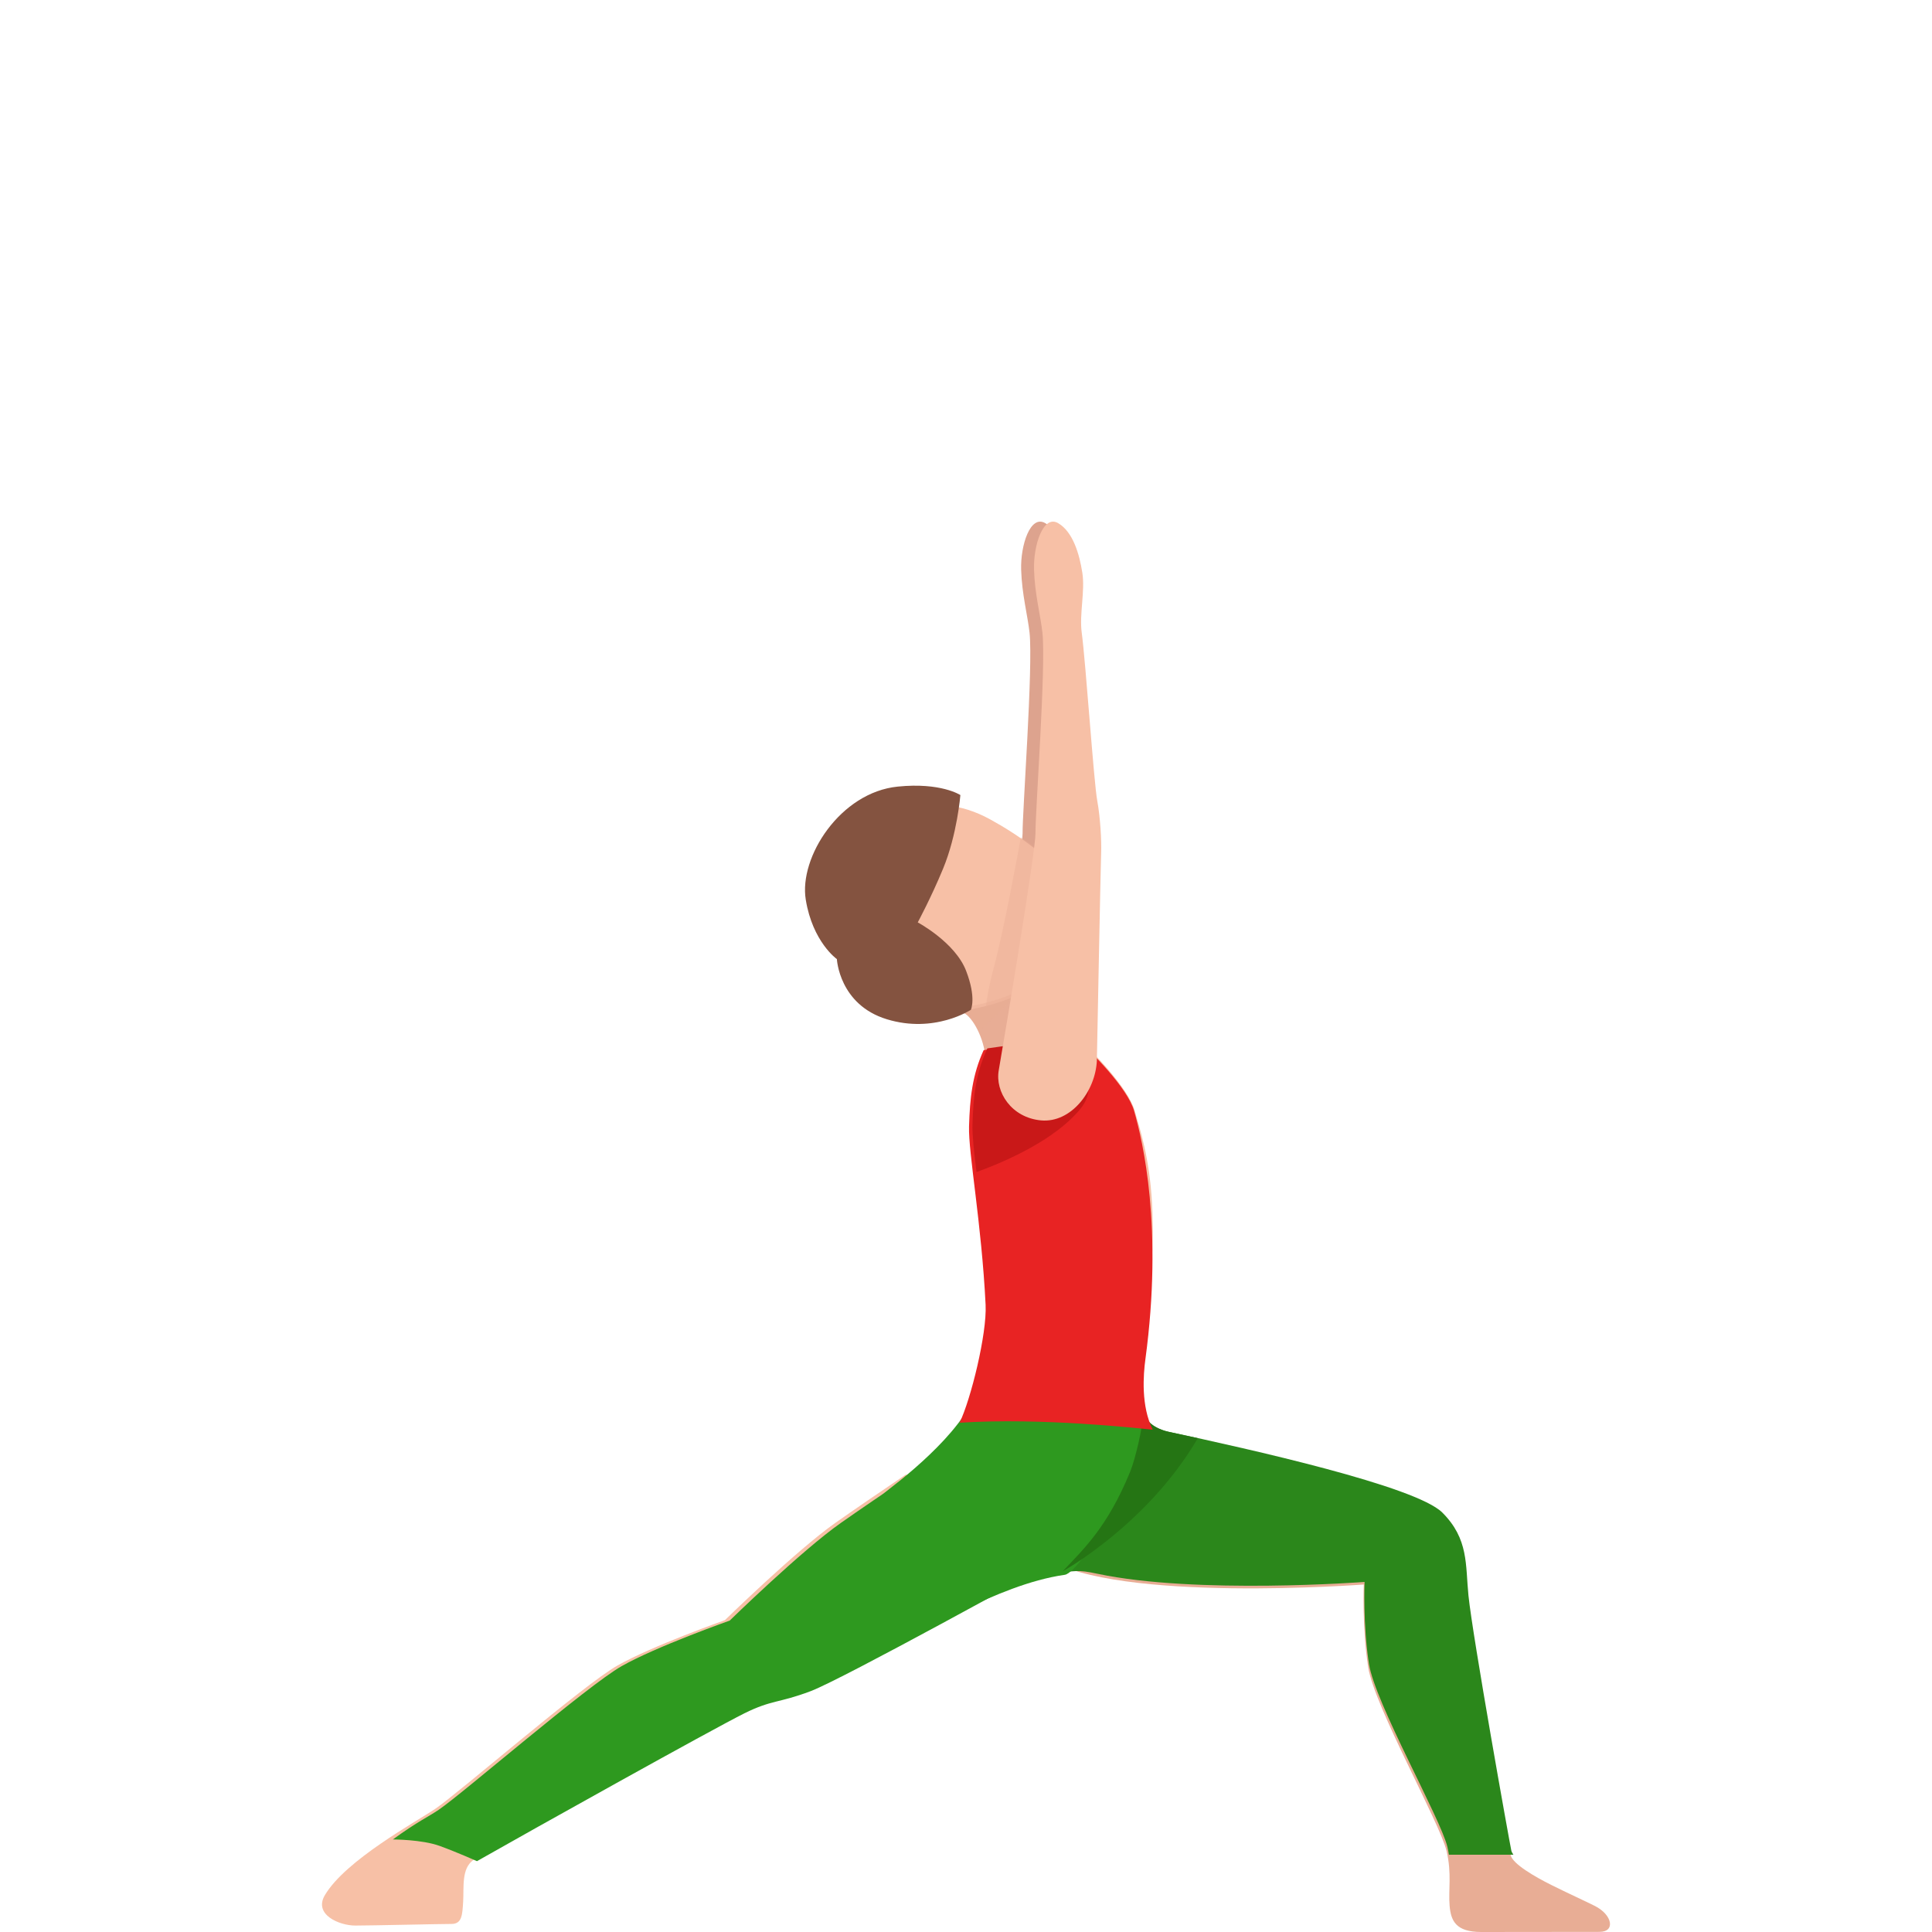 <svg width="300" height="300" viewBox="0 0 300 300" fill="none" xmlns="http://www.w3.org/2000/svg">
<path d="M153.081 166.201C154.347 158.875 158.827 131.997 158.788 129.385C158.739 126.303 160.433 103.567 159.869 98.263C159.576 95.561 158.681 92.309 158.564 88.477C158.447 84.644 159.995 79.891 162.303 81.232C164.611 82.573 165.615 86.065 166.063 88.927C166.511 91.779 165.585 95.351 165.965 98.203C166.608 103.027 167.845 121.44 168.38 124.342C168.848 126.873 169.062 130.516 168.984 132.467C168.906 134.409 168.322 164.67 168.322 164.67C168.108 169.473 164.3 174.386 159.664 173.976C155.038 173.556 152.506 169.533 153.081 166.201Z" fill="#DDA38E"/>
<path d="M73.51 288.821C77.052 286.326 109.062 268.811 114.823 265.938C119.112 263.811 120.067 264.398 125.082 262.499C130.097 260.591 161.54 243.165 161.54 243.165C165.589 240.64 141.619 228.314 140.565 229.03C136.764 231.604 132.515 234.497 129.739 236.455C123.649 240.74 112.564 251.575 112.564 251.575C112.564 251.575 101.211 255.591 95.878 258.622C90.544 261.654 71.35 278.314 67.609 280.859C64.654 282.867 53.679 288.811 50.445 294.278C48.654 297.3 52.684 299 55.171 299C57.659 299 68.107 298.751 70.097 298.751C71.758 298.751 71.788 297.3 71.918 295.322C72.057 293.056 71.619 290.143 73.51 288.821Z" fill="#F7C0A6"/>
<path d="M240.873 292.689C238.371 291.437 234.869 289.434 234.569 288.052C234.289 286.781 228.555 254.593 227.905 248.154C227.425 243.357 227.965 239.331 223.842 235.195C219.72 231.059 195.885 225.741 183.227 223.007C181.656 222.666 151.398 234.934 162.405 241.945C173.411 248.955 211.765 246.041 211.765 246.041C211.765 246.041 211.495 252.741 212.446 258.85C213.396 264.959 223.562 282.985 224.623 287.422C225.453 290.917 224.883 293.52 225.093 295.914C225.293 298.227 226.024 300 230.006 300C233.989 300 245.876 299.98 248.378 299.98C250.879 299.98 250.379 297.316 247.627 295.944C246.076 295.163 243.374 293.941 240.873 292.689Z" fill="#E8AD95"/>
<path d="M141.449 229.029C137.629 231.612 133.358 234.514 130.568 236.478C124.447 240.776 113.306 251.645 113.306 251.645C113.306 251.645 101.895 255.674 96.534 258.715C91.173 261.757 71.881 278.47 68.121 281.023C66.43 282.169 65.001 282.738 61 285.63C61 285.63 65.501 285.63 68.251 286.627C71.001 287.624 74.061 289 74.061 289C82.872 283.994 110.486 268.588 115.586 266.045C119.897 263.911 120.857 264.499 125.897 262.595C130.938 260.68 162.542 243.199 162.542 243.199C166.592 240.686 142.499 228.321 141.449 229.029Z" fill="#2E991F"/>
<path d="M234.68 287.373C234.4 286.11 228.67 254.137 228.02 247.741C227.54 242.976 228.08 238.977 223.96 234.868C219.84 230.76 194.08 225.03 181.43 222.314C181.18 222.264 178.74 221.737 177.91 220.076C177.08 218.414 159.849 244.637 163.51 244.299C167.18 243.971 167.219 243.692 170.439 244.378C185.74 247.612 211.89 245.642 211.89 245.642C211.89 245.642 211.62 252.297 212.57 258.365C213.52 264.433 223.68 282.34 224.74 286.747C224.84 287.174 224.92 287.592 224.99 288H235C234.85 287.781 234.73 287.572 234.68 287.373Z" fill="#2B871B"/>
<path d="M166.132 159.057C163.302 157.366 161.669 152.619 161.669 152.619C163.866 151.215 165.707 149.366 166.964 147.072C170.923 139.863 162.896 132.238 153.721 127.215C144.535 122.181 136.3 126.503 133.044 132.436C129.787 138.369 129.579 148.545 138.765 153.568C142.664 155.704 148.247 155.813 150.246 157.237C151.662 158.246 153.354 161.727 153.364 165L166.132 159.057Z" fill="#F7C0A6"/>
<path opacity="0.4" d="M158.523 130C158.08 132.44 155.877 144.441 154.308 150.285C152.557 156.813 153.07 158.992 153.07 158.992C153.07 158.992 158.774 160.137 159.137 159.986C159.257 159.936 160.535 157.295 162.185 153.8C161.933 153.218 161.803 152.826 161.803 152.826C162.235 152.545 162.658 152.244 163.07 151.932C164.72 148.418 166.581 144.401 168 141.318C167.074 137.261 163.292 133.304 158.523 130Z" fill="#E8AD95"/>
<path d="M162.829 152C162.518 152.135 162.186 152.299 161.825 152.521C156.466 155.858 151.188 156.735 149 156.967C149.351 157.102 149.652 157.256 149.903 157.43C151.338 158.413 153.054 161.808 153.064 165L166 159.204C163.13 157.555 161.474 152.926 161.474 152.926C161.946 152.637 162.397 152.328 162.829 152Z" fill="#E8AD95"/>
<path opacity="0.4" d="M158 154C154.102 155.729 150.645 156.29 149 156.458C149.343 156.589 149.637 156.738 149.882 156.907C150.626 157.411 151.439 158.57 152.046 160C154.249 158.374 156.629 155.664 158 154Z" fill="#E8AD95"/>
<path d="M153.235 163.068C151.501 166.945 151.134 170.512 151.005 174.938C150.886 179.055 152.918 189.985 153.533 202.684C153.87 209.808 152.789 216.562 152.274 221.598C151.639 227.813 154.692 234.357 157.369 235.906C160.104 237.484 175.409 218.711 175.409 218.711C181.981 189.356 177.837 178.285 176.202 172.5C175.201 168.933 169.63 163.258 167.202 161L153.235 163.068Z" fill="#F7C0A6"/>
<path d="M152.095 213.687C151.896 219.954 142.369 227.931 138.129 231.18C133.889 234.429 135.216 236.308 135.136 241.177C135.106 243.216 147.277 251.043 149.741 249.883C154.36 247.734 159.827 245.325 165.333 244.535C168.147 244.136 179.36 224.593 177.863 219.594C177.205 217.385 177.374 215.076 177.285 212.177C177.265 211.487 152.125 212.987 152.095 213.687Z" fill="#2E991F"/>
<path d="M181.489 222.346C181.237 222.296 178.775 221.768 177.937 220.105C177.877 219.996 177.715 219.976 177.463 220.026C177.412 221.589 176.343 226.457 175.475 228.568C171.943 237.15 168.29 240.515 165 244C165 244 178.119 236.782 186 223.321C184.375 222.963 182.852 222.634 181.489 222.346Z" fill="#257514"/>
<path d="M152.741 163.064C150.976 166.933 150.603 170.494 150.472 174.911C150.351 179.02 152.418 189.929 153.044 202.604C153.266 207.102 150.765 217.263 149 220.923C161.857 220.095 176.661 221.791 179 222C177.155 218.34 177.528 213.474 177.86 211.031C180.613 190.607 177.477 177.255 176.096 172.478C175.077 168.918 169.41 163.254 166.94 161L152.741 163.064Z" fill="#E82323"/>
<path d="M167.631 172.348C172.543 166.517 162.964 163.124 158.903 162L153.314 162.796C151.519 166.657 151.139 170.209 151.006 174.617C150.955 176.179 151.232 178.736 151.632 182C156.38 180.269 163.682 177.025 167.631 172.348Z" fill="#C91818"/>
<path d="M129.95 148.931C129.95 148.931 126.186 146.28 125.118 139.693C124.04 133.117 130.469 123.036 139.404 122.142C146.122 121.459 149.127 123.458 149.127 123.458C149.127 123.458 148.628 129.602 146.442 134.884C144.575 139.402 142.508 143.228 142.508 143.228C142.508 143.228 148.318 146.33 150.015 150.748C151.652 154.985 150.754 156.803 150.754 156.803C150.754 156.803 145.124 160.538 137.707 158.269C130.299 156.009 129.95 148.931 129.95 148.931Z" fill="#845340"/>
<path d="M155.083 166.201C156.349 158.875 160.828 131.997 160.789 129.385C160.741 126.303 162.435 103.567 161.87 98.263C161.578 95.561 160.682 92.309 160.565 88.477C160.448 84.644 161.997 79.891 164.305 81.232C166.612 82.573 167.615 86.065 168.063 88.927C168.511 91.779 167.586 95.351 167.966 98.203C168.609 103.027 169.845 121.44 170.381 124.342C170.848 126.873 171.062 130.516 170.984 132.467C170.906 134.409 170.322 164.67 170.322 164.67C170.108 169.473 166.301 174.386 161.666 173.976C157.031 173.556 154.499 169.533 155.083 166.201Z" fill="#F7C0A6"/>
</svg>

